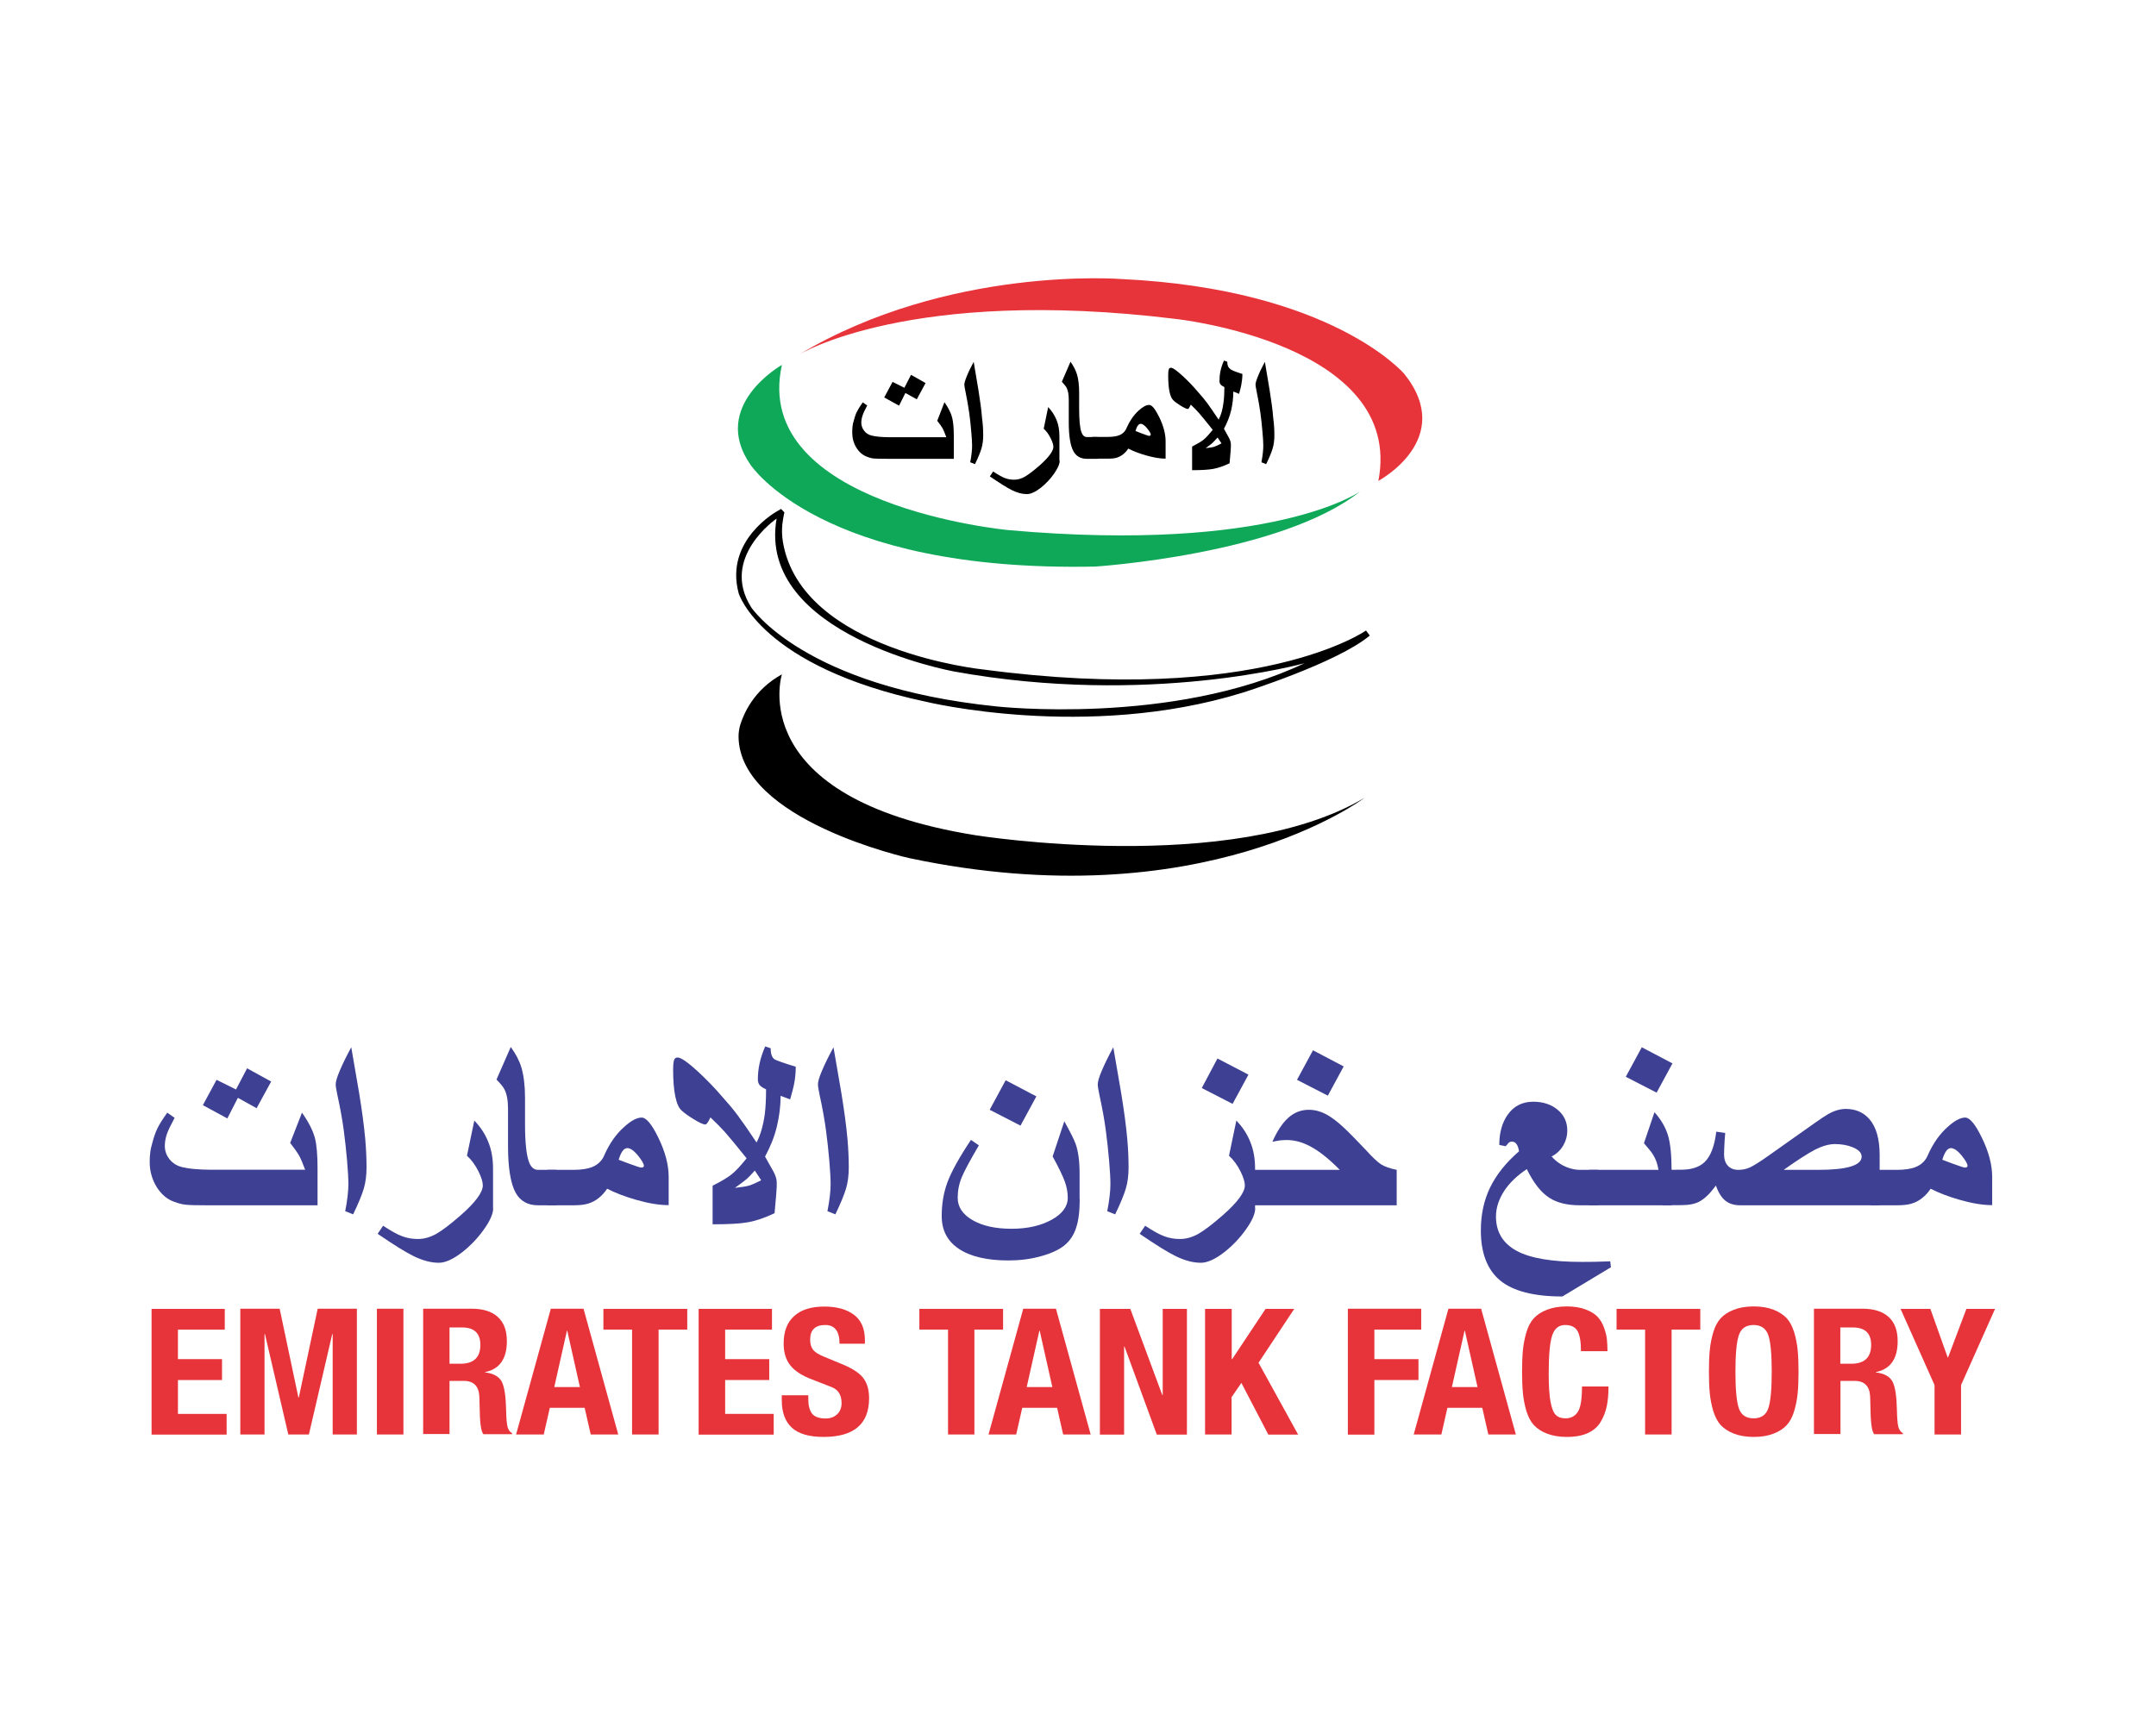<?xml version="1.0" encoding="utf-8"?>
<!-- Generator: Adobe Illustrator 25.4.1, SVG Export Plug-In . SVG Version: 6.00 Build 0)  -->
<svg version="1.1" id="Layer_1" xmlns="http://www.w3.org/2000/svg" xmlns:xlink="http://www.w3.org/1999/xlink" x="0px" y="0px"
	 viewBox="0 0 1496.4 1190.6" style="enable-background:new 0 0 1496.4 1190.6;" xml:space="preserve">
<style type="text/css">
	.st0{fill:#E7343A;}
	.st1{fill:#3E4193;}
	.st2{fill:#0FA859;}
</style>
<g>
	<g>
		<path class="st0" d="M105.1,908.6H156V923h-32.5v20.5h30.6V958h-30.6v23.5h33.8v14.4h-52.1V908.6z"/>
		<path class="st0" d="M166.8,995.8v-87.3h27.3l13,61.6h0.3l13.1-61.6h27.2v87.3h-16.8v-69.7h-0.3l-16.2,69.7h-14.3l-16.2-69.7h-0.3
			v69.7H166.8z"/>
		<path class="st0" d="M280,995.8h-18.4v-87.3H280V995.8z"/>
		<path class="st0" d="M293.7,995.8v-87.3h33.9c7.7,0,13.7,1.9,17.9,5.7c4.2,3.8,6.3,9.4,6.3,16.8c0,12.3-5.1,19.5-15.2,21.5v0.2
			c5.9,0.7,9.8,2.9,11.7,6.5c1.8,3.6,2.8,10.3,3,20.1c0.1,5.1,0.4,8.7,0.9,10.9c0.5,2.2,1.6,3.8,3.2,4.7v0.7h-19.9
			c-1.3-1.6-2.1-5.6-2.4-11.9l-0.4-14.1c-0.3-7.3-3.9-11-10.8-11H312v36.9H293.7z M312,921.5v25.2h7.6c9.2,0,13.8-4.4,13.8-13.1
			c0-8.1-4.3-12.1-12.7-12.1H312z"/>
		<path class="st0" d="M358.2,995.8l24.1-87.3H405l24.1,87.3h-19.1l-4.2-18.5h-24.2l-4.2,18.5H358.2z M393.5,923.7l-8.8,39.2h17.8
			l-8.8-39.2H393.5z"/>
		<path class="st0" d="M418.9,908.6H477V923h-19.9v72.8h-18.4V923h-19.9V908.6z"/>
		<path class="st0" d="M484.9,908.6h50.9V923h-32.5v20.5h30.6V958h-30.6v23.5H537v14.4h-52.1V908.6z"/>
		<path class="st0" d="M542.6,968.6H561v2.6c0,4.5,0.9,7.8,2.6,10.1c1.7,2.2,4.9,3.4,9.5,3.4c3.1,0,5.7-0.9,7.8-2.8
			c2.1-1.9,3.2-4.5,3.2-7.9c0-5.6-2.3-9.3-6.9-11.1l-13.6-5.3c-6.9-2.6-11.9-5.8-15-9.7c-3.1-3.8-4.7-8.9-4.7-15.3
			c0-8.4,2.5-14.8,7.4-19.1c4.9-4.4,11.9-6.5,20.8-6.5c8.7,0,15.5,1.9,20.6,5.7c5.1,3.8,7.6,9.7,7.6,17.7v2.4h-17.6
			c0-8.6-3.3-13-9.9-13c-7,0-10.5,3.4-10.5,10.1c0,2.9,0.6,5.2,1.9,6.9c1.3,1.8,3.8,3.4,7.5,4.9l14.2,5.9c6.6,2.9,11.2,6,13.6,9.5
			c2.5,3.5,3.7,8,3.7,13.6c0,17.8-10.5,26.8-31.6,26.8c-10.1,0-17.5-2.2-22.1-6.5c-4.6-4.3-6.9-10.6-6.9-18.9V968.6z"/>
		<path class="st0" d="M638.1,908.6h58.1V923h-19.9v72.8H658V923h-19.9V908.6z"/>
		<path class="st0" d="M686.1,995.8l24.1-87.3h22.7l24.1,87.3h-19.1l-4.2-18.5h-24.2l-4.2,18.5H686.1z M721.4,923.7l-8.8,39.2h17.8
			l-8.8-39.2H721.4z"/>
		<path class="st0" d="M763.3,908.6h21.2l22.2,59.8h0.3v-59.8h16.8v87.3h-20.9l-22.4-61.1h-0.3v61.1h-16.8V908.6z"/>
		<path class="st0" d="M836.5,908.6h18.4v34.9h0.3l23.2-34.9h19.9L873.5,946l27.5,49.9h-20.7L861.6,960l-6.8,9.9v25.9h-18.4V908.6z"
			/>
		<path class="st0" d="M935.5,995.8v-87.3h50.9V923h-32.5v20.5h30.6V958h-30.6v37.9H935.5z"/>
		<path class="st0" d="M981.2,995.8l24.1-87.3h22.7l24.1,87.3h-19.1l-4.2-18.5h-24.2l-4.2,18.5H981.2z M1016.5,923.7l-8.8,39.2h17.8
			l-8.8-39.2H1016.5z"/>
		<path class="st0" d="M1115.7,938h-18.4c0-6.5-0.8-11.2-2.4-14c-1.6-2.8-4.5-4.2-8.5-4.2c-4.5,0-7.5,2.4-9.1,7.3
			c-1.6,4.8-2.4,13.6-2.4,26.3c0,8.6,0.4,15.3,1.3,19.9c0.9,4.6,2.1,7.6,3.8,9.1c1.6,1.5,3.8,2.2,6.6,2.2c3.7,0,6.6-1.5,8.5-4.5
			c2-3,2.9-8.9,2.9-17.6h18.4c0,5.2-0.4,9.8-1.2,13.6c-0.8,3.9-2.2,7.5-4.2,10.9c-2,3.4-5,6-8.9,7.8s-8.8,2.7-14.6,2.7
			c-5.4,0-9.9-0.8-13.8-2.3s-6.8-3.5-9.1-5.9c-2.2-2.4-3.9-5.7-5.2-9.8c-1.2-4.1-2-8.2-2.4-12.3c-0.4-4.1-0.6-9.1-0.6-15
			c0-5.9,0.2-11,0.6-15c0.4-4.1,1.2-8.2,2.4-12.3c1.2-4.1,3-7.4,5.2-9.8c2.2-2.4,5.2-4.4,9.1-5.9c3.8-1.5,8.4-2.3,13.8-2.3
			c5,0,9.3,0.7,13,2.1c3.7,1.4,6.4,3.1,8.3,5.1c1.9,2,3.4,4.5,4.5,7.6c1.1,3.1,1.8,5.8,2,8.2C1115.5,932.2,1115.7,934.9,1115.7,938z
			"/>
		<path class="st0" d="M1122,908.6h58.1V923h-19.9v72.8h-18.4V923H1122V908.6z"/>
		<path class="st0" d="M1186.7,967.2c-0.4-4.1-0.6-9.1-0.6-15c0-5.9,0.2-11,0.6-15c0.4-4.1,1.2-8.2,2.4-12.3c1.2-4.1,3-7.4,5.2-9.8
			c2.2-2.4,5.2-4.4,9.1-5.9c3.8-1.5,8.4-2.3,13.8-2.3s9.9,0.8,13.8,2.3c3.8,1.5,6.8,3.5,9.1,5.9c2.2,2.4,3.9,5.7,5.2,9.8
			c1.2,4.1,2,8.2,2.4,12.3c0.4,4.1,0.6,9.1,0.6,15c0,5.9-0.2,11-0.6,15c-0.4,4.1-1.2,8.2-2.4,12.3c-1.2,4.1-3,7.4-5.2,9.8
			c-2.2,2.4-5.2,4.4-9.1,5.9c-3.8,1.5-8.4,2.3-13.8,2.3s-9.9-0.8-13.8-2.3s-6.8-3.5-9.1-5.9c-2.2-2.4-3.9-5.7-5.2-9.8
			C1187.9,975.4,1187.1,971.3,1186.7,967.2z M1204.5,952.2c0,12.4,0.8,20.9,2.4,25.5c1.6,4.6,5,6.9,10.2,6.9c5.2,0,8.6-2.3,10.2-6.9
			c1.6-4.6,2.4-13.1,2.4-25.5c0-12.3-0.8-20.8-2.4-25.4c-1.6-4.6-5-7-10.2-7c-5.2,0-8.6,2.3-10.2,7
			C1205.3,931.4,1204.5,939.9,1204.5,952.2z"/>
		<path class="st0" d="M1259,995.8v-87.3h33.9c7.7,0,13.7,1.9,17.9,5.7c4.2,3.8,6.3,9.4,6.3,16.8c0,12.3-5.1,19.5-15.2,21.5v0.2
			c5.9,0.7,9.8,2.9,11.7,6.5c1.8,3.6,2.8,10.3,3,20.1c0.1,5.1,0.4,8.7,0.9,10.9c0.5,2.2,1.6,3.8,3.2,4.7v0.7h-19.9
			c-1.3-1.6-2.1-5.6-2.4-11.9l-0.4-14.1c-0.3-7.3-3.9-11-10.8-11h-9.8v36.9H1259z M1277.3,921.5v25.2h7.6c9.2,0,13.8-4.4,13.8-13.1
			c0-8.1-4.3-12.1-12.7-12.1H1277.3z"/>
		<path class="st0" d="M1319.1,908.6h20.7l12,33.7h0.3l12.7-33.7h19.9l-23.6,52.9v34.3h-18.4v-34.3L1319.1,908.6z"/>
	</g>
</g>
<g>
	<g>
		<path class="st1" d="M220.5,836.7h-76.8c-7.4,0-12.3-0.1-14.7-0.4c-2.4-0.2-5-0.9-7.8-1.9c-5-1.7-9.1-5.1-12.4-10.3
			c-3.2-5.2-4.9-11-4.9-17.4c0-2.5,0.1-4.7,0.4-6.7c0.2-2,0.7-4.3,1.5-6.9c1-3.9,2.2-7.2,3.5-9.9c1.3-2.7,3.5-6.2,6.8-10.8l5.1,3.6
			c-2.6,4.8-4.4,8.5-5.4,11.3c-0.9,2.8-1.4,5.5-1.4,8.2c0,3.4,1.1,6.5,3.3,9.3c2.2,2.7,5.1,4.5,8.7,5.4c2.1,0.5,4.9,1,8.4,1.3
			c3.4,0.3,7.1,0.5,10.8,0.5h66.2c-1.7-4.6-3.1-7.8-4.2-9.8c-1.3-2.3-3.4-5.2-6.2-8.8l8.2-21c4.6,6.5,7.6,12.4,9,17.7
			c1.2,4.7,1.8,11.6,1.8,20.8V836.7z M188.2,750.8l-10.1,18.5l-13-7.2l-7.3,14.3l-17-9.2l9.5-17.6l13.5,6.7l7.7-14.7L188.2,750.8z"
			/>
		<path class="st1" d="M254.4,810.4c0,5.4-0.6,10.3-1.9,14.7s-3.8,10.4-7.4,17.9l-5.5-2.2c1.5-7.7,2.2-14,2.2-18.8
			c0-3.7-0.3-9.1-0.9-16.2c-0.6-7.1-1.4-14.2-2.3-21.1s-2.4-15.3-4.5-24.9c-0.7-3.4-1.1-5.7-1.1-7c0-1.9,0.9-5.1,2.8-9.5
			c1.9-4.5,4.5-9.9,8-16.3l5.5,32c2,12.2,3.4,22.7,4.2,31.7C254.1,797.4,254.4,804,254.4,810.4z"/>
		<path class="st1" d="M342.3,838.8c0,3.7-2.1,8.6-6.4,14.6c-4.3,6.1-9.3,11.3-15,15.8c-6.3,4.9-11.8,7.4-16.3,7.4
			c-5.4,0-11.1-1.5-17.3-4.5c-5.4-2.6-13.8-7.8-25.2-15.6l3.8-5.6c5.5,3.6,9.9,6.1,13.3,7.3c3.4,1.3,7,1.9,10.9,1.9
			c4.2,0,8.4-1.2,12.6-3.5c4.2-2.4,9.9-6.7,17.2-13.1c10.1-8.9,15.2-15.8,15.2-20.6c0-2.4-1-5.6-2.9-9.5c-2.2-4.5-4.9-8.2-8.1-11.1
			l5.1-24.4c4.1,4.2,7.4,9.1,9.6,14.6c2.3,5.5,3.4,11.7,3.4,18.7V838.8z"/>
		<path class="st1" d="M386.2,836.7h-12.8c-7.1,0-12.3-2.9-15.5-8.7c-3.5-6.4-5.3-17.2-5.3-32.3v-25.8c0-5.9-0.8-10.4-2.5-13.7
			c-0.8-1.6-2.6-3.8-5.5-6.8l9.9-22.6c3.5,4.8,6,9.6,7.4,14.3c1.6,5.5,2.5,12.5,2.5,21V780c0,12.6,0.9,21.4,2.6,26.2
			c1.3,3.9,3.5,5.9,6.4,5.9h12.8V836.7z"/>
		<path class="st1" d="M464.1,836.6c-6.4,0-13.9-1.2-22.6-3.7c-7.6-2.2-14.3-4.7-20.1-7.7c-3.5,5.2-7.9,8.7-13.1,10.3
			c-2.5,0.8-5.9,1.2-10.3,1.2h-18.1v-24.6H398c5.5,0,9.9-0.7,13.1-2c4.1-1.7,7-4.6,8.6-8.8c3.5-7.7,7.9-14,13.4-18.9
			c4.8-4.4,8.9-6.6,12.3-6.6c3.1,0,7,4.6,11.5,13.9c4.8,9.8,7.2,18.9,7.2,27.2V836.6z M446.9,809.3c0-1.3-1.3-3.6-3.9-6.9
			c-2.9-3.6-5.5-5.4-7.6-5.4c-2.4,0-4.4,2.7-6,8.1c3.2,1.2,5.6,2.1,7.2,2.7c4.9,1.8,7.7,2.7,8.3,2.7
			C446.3,810.6,446.9,810.1,446.9,809.3z"/>
		<path class="st1" d="M552.3,740.5c0,4.2-0.4,8.5-1.3,12.8c-0.4,1.8-1.2,5.1-2.6,9.9l-6.6-2.5c0,7.1-0.9,14.2-2.6,21.3
			c-1.7,7.1-4.5,14-8.2,20.9c3.4,6,5.3,9.5,5.9,10.5c1.5,2.8,2.2,5.3,2.2,7.5v2.8c0,1.5-0.5,7.7-1.5,18.5c-7,3.3-13.2,5.4-18.6,6.3
			c-5.5,1-13.6,1.4-24.4,1.4v-26.8c6.2-3.1,10.6-5.8,13.2-7.9c2.7-2.1,6.1-5.8,10.4-11.1c-7-8.7-12-14.8-15.2-18.4
			c-2.6-2.9-5.9-6.2-9.9-10c-1,2-1.7,3.3-2.2,3.9c-0.5,0.6-0.9,1-1.3,1c-1.5,0-4.2-1.2-8.2-3.7c-3.6-2.2-6.4-4.2-8.3-6
			c-2-1.7-3.4-5-4.4-9.8c-1-4.8-1.5-10.9-1.5-18.3c0-3.3,0.2-5.5,0.6-6.8c0.4-1.3,1.2-1.9,2.5-1.9c2.4,0,7.2,3.4,14.5,10.1
			c6.2,5.8,11.8,11.6,16.7,17.4c3.8,4.2,7.3,8.3,10.4,12.5c2.8,3.7,7.2,10,13.2,19c2.7-5.1,4.6-11.7,5.7-19.6
			c0.6-4.8,0.9-10.6,0.9-17.3c-2.2-1-3.7-2-4.5-3c-0.8-1-1.2-2.3-1.2-4c0-3.6,0.4-7.3,1.2-11c0.8-3.7,2.1-7.7,3.9-11.8l3.8,1.3
			c0,3.9,0.9,6.4,2.7,7.7C539.1,736.2,544,738,552.3,740.5z M528.3,819.3l-4.4-6.7c-2.7,3-4.7,5.1-6.2,6.3c-1.4,1.2-4,3.1-7.6,5.7
			c4.6-0.5,7.9-1,9.9-1.6C522.1,822.3,524.9,821.1,528.3,819.3z"/>
		<path class="st1" d="M589.1,810.4c0,5.4-0.6,10.3-1.9,14.7s-3.8,10.4-7.4,17.9l-5.5-2.2c1.5-7.7,2.2-14,2.2-18.8
			c0-3.7-0.3-9.1-0.9-16.2c-0.6-7.1-1.4-14.2-2.3-21.1s-2.4-15.3-4.5-24.9c-0.7-3.4-1.1-5.7-1.1-7c0-1.9,0.9-5.1,2.8-9.5
			c1.9-4.5,4.5-9.9,8-16.3l5.5,32c2,12.2,3.4,22.7,4.2,31.7C588.8,797.4,589.1,804,589.1,810.4z"/>
		<path class="st1" d="M749.4,832.3c0,8.3-0.8,15-2.5,20c-1.6,5-4.3,9.1-8.1,12.2c-3.8,3.1-9.2,5.6-16.5,7.6
			c-7.2,2-14.7,2.9-22.4,2.9c-14.8,0-26.3-2.7-34.3-8c-8-5.3-12-12.9-12-22.8c0-8.4,1.3-16,3.8-23c2.8-7.7,8.3-17.6,16.5-29.9
			l5.5,3.8c-6,10.2-10,17.6-11.9,22.2c-1.9,4.6-2.8,9.3-2.8,14.2c0,6.3,3.4,11.5,10.3,15.5c6.9,4,15.9,6,27.1,6
			c11,0,20.2-2.1,27.7-6.2s11.3-9.3,11.3-15.3c0-3.7-0.7-7.5-2-11.1c-1.3-3.7-4.1-9.6-8.5-17.6l8.1-24.4c4.3,7.7,6.9,12.9,7.9,15.8
			c1.8,5.2,2.7,11.9,2.7,20V832.3z M719.3,761.1l-11,20.3l-21.4-11l11.1-20.5L719.3,761.1z"/>
		<path class="st1" d="M783.3,810.4c0,5.4-0.6,10.3-1.9,14.7c-1.3,4.4-3.8,10.4-7.4,17.9l-5.5-2.2c1.5-7.7,2.2-14,2.2-18.8
			c0-3.7-0.3-9.1-0.9-16.2c-0.6-7.1-1.4-14.2-2.3-21.1c-0.9-7-2.4-15.3-4.5-24.9c-0.7-3.4-1.1-5.7-1.1-7c0-1.9,0.9-5.1,2.8-9.5
			c1.9-4.5,4.5-9.9,8-16.3l5.5,32c2,12.2,3.4,22.7,4.2,31.7C783,797.4,783.3,804,783.3,810.4z"/>
		<path class="st1" d="M871.2,838.8c0,3.7-2.1,8.6-6.4,14.6c-4.3,6.1-9.3,11.3-15,15.8c-6.3,4.9-11.8,7.4-16.3,7.4
			c-5.4,0-11.1-1.5-17.3-4.5c-5.4-2.6-13.8-7.8-25.2-15.6l3.8-5.6c5.5,3.6,9.9,6.1,13.3,7.3c3.4,1.3,7,1.9,10.9,1.9
			c4.2,0,8.4-1.2,12.6-3.5c4.2-2.4,9.9-6.7,17.2-13.1c10.1-8.9,15.2-15.8,15.2-20.6c0-2.4-1-5.6-2.9-9.5c-2.2-4.5-4.9-8.2-8.1-11.1
			l5.1-24.4c4.1,4.2,7.4,9.1,9.6,14.6c2.3,5.5,3.4,11.7,3.4,18.7V838.8z M866.5,746l-11,20.3l-21.4-11l10.9-20.5L866.5,746z"/>
		<path class="st1" d="M969.4,836.7H864.8v-24.6h65.1c-7.4-7.5-14.2-13-20.5-16.3c-5.6-3-11-4.4-16.3-4.4c-1.6,0-3,0.1-4.3,0.2
			c-1.3,0.2-3.2,0.5-5.7,1c3.4-7.6,7.1-13.2,11.2-16.8c4.1-3.6,8.8-5.4,14.1-5.4c4,0,7.9,1,11.6,2.9c3.7,1.9,7.9,5,12.5,9.3
			c3.7,3.4,8.8,8.7,15.6,15.8c4.6,5.1,8.1,8.4,10.5,9.9c2.4,1.5,6,2.8,10.8,3.8V836.7z M932.6,740.3l-11,20.3l-21.4-11l11.1-20.5
			L932.6,740.3z"/>
		<path class="st1" d="M1118.1,879.7l-33.7,20.3c-19.8,0-34.2-3.7-43.2-11.1c-8.9-7.4-13.4-19-13.4-34.7c0-11,2.1-20.9,6.4-29.8
			c4.3-8.9,11-17.3,20.1-25.2c-0.7-4.5-2.4-6.7-4.9-6.7c-1,0-1.7,0.3-2.3,0.8c-0.7,0.9-1.4,1.7-2.1,2.4l-4.4-0.9
			c0-8.4,1.9-15.3,5.7-20.8c4.3-6.2,10.3-9.2,17.9-9.2c6.8,0,12.5,1.9,16.9,5.6c4.5,3.7,6.7,8.6,6.7,14.5c0,3.6-0.9,6.9-2.7,10.1
			c-2,3.5-4.8,6.1-8.2,7.8c3.1,3.5,6.8,6.1,11.2,7.7c3,1.1,5.8,1.6,8.4,1.6h12.8v24.6h-12.8c-8.7,0-15.7-1.7-21-5.1
			c-5.9-3.7-11.1-10.4-15.8-20c-6.8,4.5-12.1,9.6-15.8,15.3c-3.7,5.8-5.6,11.6-5.6,17.6c0,10.7,4.8,18.6,14.3,23.8
			c9.6,5.2,24.6,7.7,45.2,7.7c3.2,0,6.5,0,10.1-0.1c3.5-0.1,6.8-0.2,9.7-0.3L1118.1,879.7z"/>
		<path class="st1" d="M1160.2,836.7h-57.3v-24.6h48.2c-0.7-4.1-1.9-7.6-3.7-10.4c-0.9-1.6-3.1-4.3-6.4-8.1l7.3-21.5
			c4.6,5.1,7.7,10.5,9.4,16.1c1.7,5.6,2.5,13.9,2.5,25V836.7z M1160.8,738.2l-11,20.3l-21.4-11l11.1-20.5L1160.8,738.2z"/>
		<path class="st1" d="M1304.9,836.7h-97c-4.3,0-7.8-1.1-10.4-3.2c-2.6-2.1-4.8-5.6-6.6-10.5c-3.9,5.4-7.6,9-11.2,11
			c-3.2,1.8-7.5,2.6-12.8,2.6l-13.1,0.1v-24.6l13.1-0.1c7.1,0,12.5-1.8,16.1-5.2c4.3-4.1,7-11.2,8.2-21.2l6.2,0.9
			c-0.2,2.2-0.3,3.9-0.4,5.2c-0.2,4-0.4,7.2-0.4,9.6c0,3.4,0.9,6.1,2.7,8c1.8,1.9,4.2,2.8,7.2,2.8c3,0,5.8-0.6,8.3-1.8
			c2.5-1.2,6.5-3.7,11.9-7.5l32.8-23.2c3.8-2.7,6.7-4.6,8.7-5.8c4.5-2.7,8.8-4,12.9-4c6.8,0,12.3,2.4,16.4,7.1
			c4.8,5.6,7.1,13.9,7.1,25.1V836.7z M1292.1,802.9c0-2.7-2.2-4.9-6.5-6.6c-3.6-1.4-7.6-2.1-12.1-2.1c-4,0-8.6,1.3-13.6,3.8
			c-5,2.6-12.3,7.3-21.9,14.1h24C1282,812.1,1292.1,809,1292.1,802.9z"/>
		<path class="st1" d="M1382.7,836.6c-6.4,0-13.9-1.2-22.6-3.7c-7.6-2.2-14.3-4.7-20.1-7.7c-3.5,5.2-7.9,8.7-13.1,10.3
			c-2.5,0.8-5.9,1.2-10.3,1.2h-18.1v-24.6h18.1c5.5,0,9.9-0.7,13.1-2c4.1-1.7,7-4.6,8.6-8.8c3.5-7.7,7.9-14,13.4-18.9
			c4.8-4.4,8.9-6.6,12.3-6.6c3.1,0,7,4.6,11.5,13.9c4.8,9.8,7.2,18.9,7.2,27.2V836.6z M1365.6,809.3c0-1.3-1.3-3.6-3.9-6.9
			c-2.9-3.6-5.5-5.4-7.6-5.4c-2.4,0-4.4,2.7-6,8.1c3.2,1.2,5.6,2.1,7.2,2.7c4.9,1.8,7.7,2.7,8.3,2.7
			C1364.9,810.6,1365.6,810.1,1365.6,809.3z"/>
	</g>
</g>
<path d="M542.7,468.1c0,0-27.3,85.8,134.3,111.7c0,0,178.2,28.6,270-25.9c0,0-112.4,84.9-315.9,41.8c0,0-118.1-26.2-118.5-84.5
	c0-2.5,0.4-5,1-7.4C515.9,496.1,522.8,479.1,542.7,468.1z"/>
<path d="M948.1,437.7c0,0-74.2,52.4-265.3,27.1c0,0-126.5-12.7-139.4-88.5c-0.7-4.1-0.8-8.3-0.4-12.4c0.3-2.4,0.7-5.2,1.4-8.2
	l-2.3-2.4l-2.4,1.4c0,0-37.1,20-27,57.2c0,0,15.4,50.9,129.8,75.2c0,0,111.7,27.3,220.1-6.3c0,0,65.5-20.6,88.1-39.6L948.1,437.7z
	 M691.7,490.4c-134-13.6-170.3-68.8-170.3-68.8C499.5,387,539,360,539,360c-14,81.1,123,106.1,123,106.1
	c135.3,24.6,243.4-5.7,243.4-5.7C813.7,504,691.7,490.4,691.7,490.4z"/>
<path class="st2" d="M542.7,253.3c0,0-50.2,28.3-21.9,69.2c0,0,48.2,74.8,239.4,70.8c0,0,128.7-8.3,183.9-52.2
	c0,0-60.5,43.2-244.1,26.9C700,368,520.8,351.4,542.7,253.3z"/>
<path class="st0" d="M554.3,246.3c0,0,76.8-47.6,261.7-24.9c0,0,159,17,140.7,112.4c0,0,54.2-28.9,18-74.2c0,0-49.9-59-196.5-65.9
	C778.1,193.7,658.1,184.1,554.3,246.3z"/>
<g>
	<g>
		<path d="M661.9,318.5h-46.4c-4.5,0-7.4-0.1-8.9-0.2c-1.5-0.1-3-0.5-4.7-1.2c-3-1-5.5-3.1-7.5-6.3c-2-3.2-2.9-6.7-2.9-10.6
			c0-1.5,0.1-2.9,0.2-4.1c0.1-1.2,0.4-2.6,0.9-4.2c0.6-2.4,1.3-4.4,2.1-6c0.8-1.6,2.1-3.8,4.1-6.6l3.1,2.2c-1.6,2.9-2.7,5.2-3.2,6.9
			c-0.6,1.7-0.9,3.4-0.9,5c0,2.1,0.7,4,2,5.7c1.3,1.7,3.1,2.8,5.3,3.3c1.3,0.3,3,0.6,5.1,0.8c2.1,0.2,4.3,0.3,6.6,0.3h40
			c-1-2.8-1.9-4.8-2.5-6c-0.8-1.4-2-3.2-3.8-5.4l5-12.9c2.8,4,4.6,7.6,5.4,10.9c0.7,2.9,1.1,7.1,1.1,12.7V318.5z M642.4,265.9
			l-6.1,11.3l-7.9-4.4l-4.4,8.8l-10.3-5.7l5.8-10.8l8.2,4.1l4.6-9L642.4,265.9z"/>
		<path d="M682.4,302.3c0,3.3-0.4,6.3-1.2,9c-0.8,2.7-2.3,6.4-4.5,10.9l-3.3-1.3c0.9-4.7,1.3-8.6,1.3-11.5c0-2.3-0.2-5.6-0.6-9.9
			c-0.4-4.4-0.8-8.7-1.4-12.9c-0.6-4.3-1.5-9.4-2.7-15.3c-0.4-2.1-0.7-3.5-0.7-4.3c0-1.1,0.6-3.1,1.7-5.8c1.1-2.8,2.7-6.1,4.8-10
			l3.3,19.6c1.2,7.5,2.1,13.9,2.5,19.4C682.2,294.4,682.4,298.5,682.4,302.3z"/>
		<path d="M735.5,319.8c0,2.3-1.3,5.2-3.9,9c-2.6,3.7-5.6,6.9-9.1,9.7c-3.8,3-7.1,4.5-9.8,4.5c-3.2,0-6.7-0.9-10.5-2.8
			c-3.2-1.6-8.3-4.8-15.2-9.5l2.3-3.4c3.3,2.2,6,3.7,8,4.5c2,0.8,4.2,1.2,6.6,1.2c2.5,0,5.1-0.7,7.6-2.2s6-4.1,10.4-8
			c6.1-5.5,9.2-9.7,9.2-12.6c0-1.5-0.6-3.4-1.8-5.8c-1.3-2.7-2.9-5-4.9-6.8l3.1-15c2.5,2.6,4.4,5.6,5.8,8.9c1.4,3.4,2,7.2,2,11.5
			V319.8z"/>
		<path d="M762,318.5h-7.7c-4.3,0-7.4-1.8-9.3-5.3c-2.1-3.9-3.2-10.5-3.2-19.8v-15.8c0-3.6-0.5-6.4-1.5-8.4c-0.5-1-1.6-2.3-3.3-4.2
			l6-13.9c2.1,3,3.6,5.9,4.5,8.8c1,3.4,1.5,7.6,1.5,12.9v10.9c0,7.7,0.5,13.1,1.5,16.1c0.8,2.4,2.1,3.6,3.9,3.6h7.7V318.5z"/>
		<path d="M809,318.4c-3.9,0-8.4-0.8-13.7-2.3c-4.6-1.3-8.7-2.9-12.2-4.7c-2.1,3.2-4.8,5.3-7.9,6.3c-1.5,0.5-3.6,0.7-6.2,0.7h-10.9
			v-15.1h10.9c3.3,0,6-0.4,7.9-1.2c2.5-1,4.2-2.8,5.2-5.4c2.1-4.7,4.8-8.6,8.1-11.6c2.9-2.7,5.4-4,7.4-4c1.9,0,4.2,2.8,7,8.5
			c2.9,6,4.4,11.6,4.4,16.6V318.4z M798.7,301.7c0-0.8-0.8-2.2-2.4-4.2c-1.8-2.2-3.3-3.3-4.6-3.3c-1.4,0-2.7,1.7-3.6,5
			c1.9,0.7,3.4,1.3,4.4,1.7c3,1.1,4.7,1.7,5,1.7C798.3,302.5,798.7,302.2,798.7,301.7z"/>
		<path d="M862.3,259.6c0,2.6-0.3,5.2-0.8,7.8c-0.2,1.1-0.7,3.1-1.5,6l-4-1.6c0,4.4-0.5,8.7-1.5,13c-1,4.3-2.7,8.6-5,12.8
			c2,3.7,3.2,5.8,3.5,6.4c0.9,1.7,1.3,3.2,1.3,4.6v1.7c0,0.9-0.3,4.7-0.9,11.3c-4.2,2-8,3.3-11.3,3.9c-3.3,0.6-8.2,0.9-14.7,0.9
			v-16.4c3.7-1.9,6.4-3.5,8-4.8c1.6-1.3,3.7-3.6,6.3-6.8c-4.2-5.3-7.3-9.1-9.2-11.3c-1.5-1.8-3.5-3.8-6-6.2c-0.6,1.2-1,2-1.3,2.4
			s-0.5,0.6-0.8,0.6c-0.9,0-2.5-0.8-5-2.3c-2.2-1.4-3.9-2.6-5-3.7c-1.2-1.1-2.1-3.1-2.7-6c-0.6-2.9-0.9-6.7-0.9-11.2
			c0-2,0.1-3.4,0.4-4.2c0.2-0.8,0.7-1.2,1.5-1.2c1.4,0,4.3,2.1,8.7,6.2c3.8,3.5,7.1,7.1,10.1,10.6c2.3,2.5,4.4,5.1,6.3,7.6
			c1.7,2.3,4.3,6.1,8,11.6c1.7-3.1,2.8-7.1,3.4-12c0.4-3,0.6-6.5,0.6-10.6c-1.3-0.6-2.2-1.2-2.7-1.9c-0.5-0.6-0.7-1.4-0.7-2.5
			c0-2.2,0.2-4.5,0.7-6.8c0.5-2.3,1.3-4.7,2.4-7.2l2.3,0.8c0,2.4,0.6,3.9,1.7,4.7C854.3,256.9,857.3,258,862.3,259.6z M847.8,307.8
			l-2.7-4.1c-1.6,1.8-2.9,3.1-3.7,3.9c-0.9,0.8-2.4,1.9-4.6,3.5c2.8-0.3,4.8-0.6,6-1C844.1,309.7,845.7,308.9,847.8,307.8z"/>
		<path d="M884.5,302.3c0,3.3-0.4,6.3-1.2,9c-0.8,2.7-2.3,6.4-4.5,10.9l-3.3-1.3c0.9-4.7,1.3-8.6,1.3-11.5c0-2.3-0.2-5.6-0.6-9.9
			c-0.4-4.4-0.8-8.7-1.4-12.9c-0.6-4.3-1.5-9.4-2.7-15.3c-0.4-2.1-0.7-3.5-0.7-4.3c0-1.1,0.6-3.1,1.7-5.8c1.1-2.8,2.7-6.1,4.8-10
			l3.3,19.6c1.2,7.5,2.1,13.9,2.5,19.4C884.3,294.4,884.5,298.5,884.5,302.3z"/>
	</g>
</g>
</svg>
